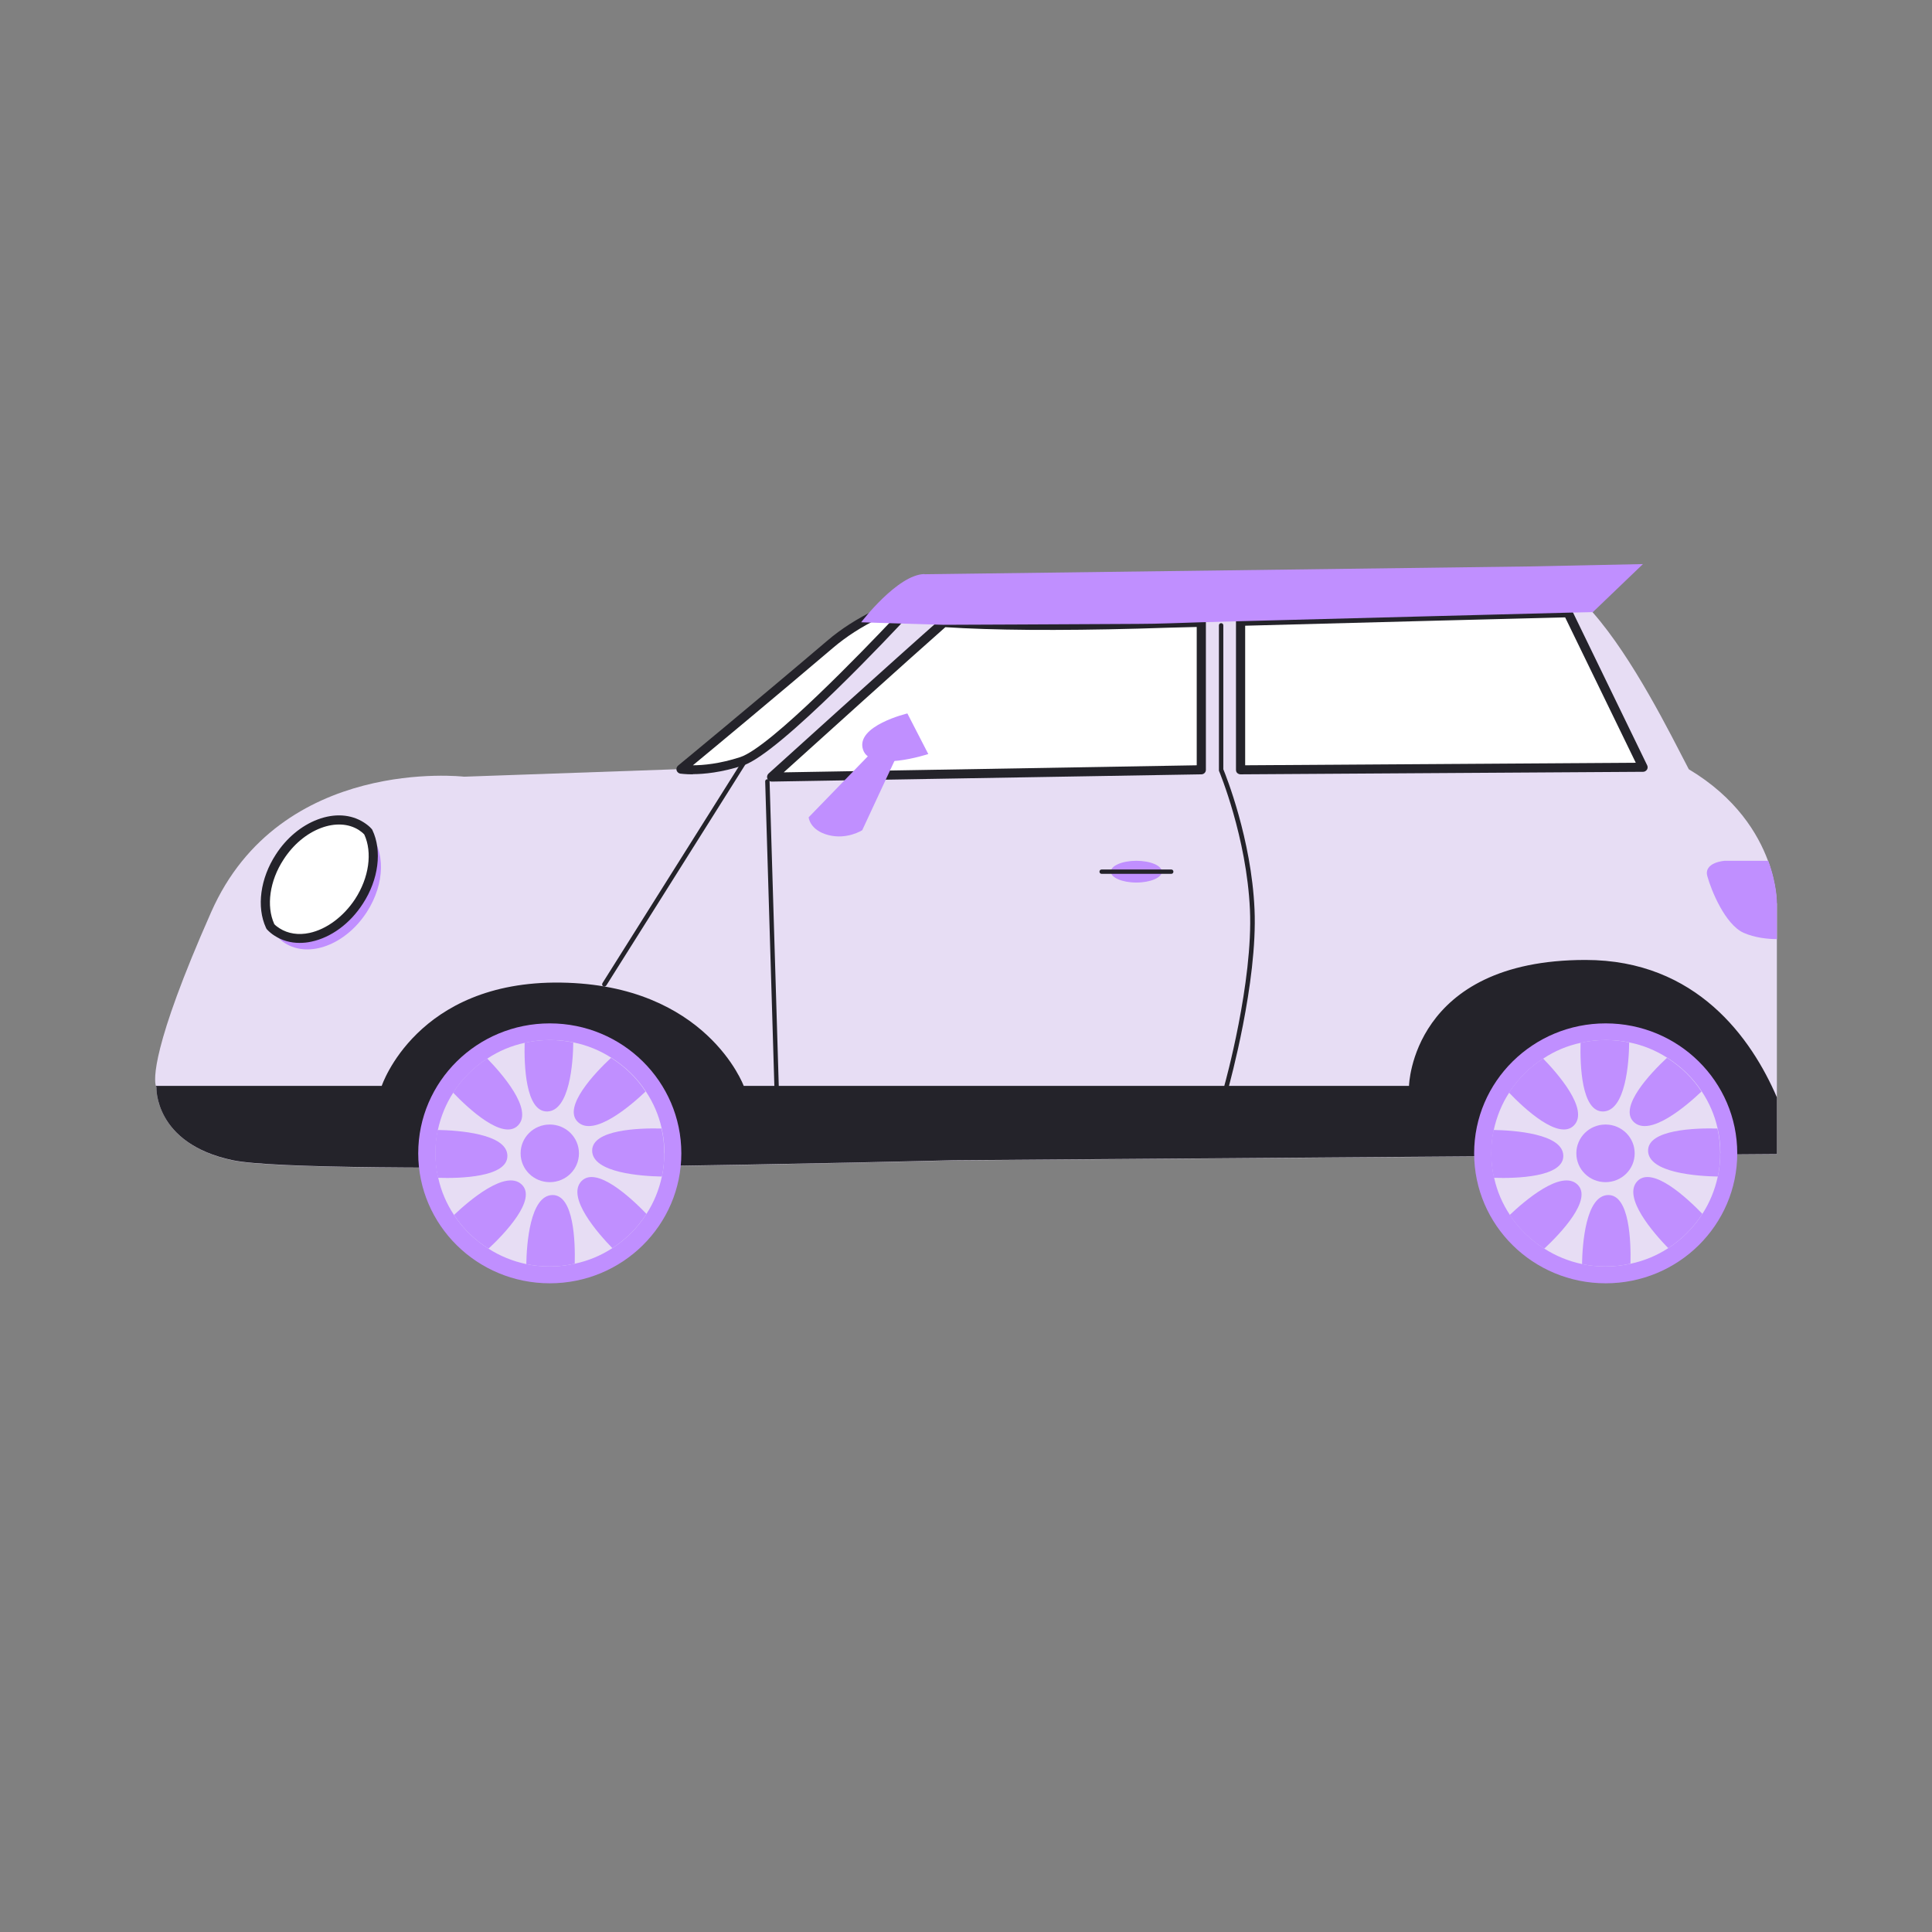 <?xml version="1.0" encoding="UTF-8"?> <svg xmlns="http://www.w3.org/2000/svg" width="137" height="137" viewBox="0 0 137 137" fill="none"><rect x="0" y="0" width="137" height="137" fill="#808080" stroke="none"/><mask id="mask0_201_132" style="mask-type:alpha" maskUnits="userSpaceOnUse" x="0" y="0" width="137" height="137"><rect width="137" height="137" fill="#D9D9D9"></rect></mask><g mask="url(#mask0_201_132)"> </g><g clip-path="url(#clip0_201_132)"><path d="M126 64.035V81.849L67.622 82.286C67.622 82.286 22.072 83.468 16.503 82.286C10.909 81.091 11.091 77.093 11.091 77.093C11.091 77.093 11.078 77.067 11.052 77.003C10.922 76.566 10.714 74.304 14.968 64.69C19.873 53.56 32.91 55.076 32.91 55.076L48.288 54.536C48.288 54.536 53.662 50.115 58.866 45.681C59.907 44.794 61.065 44.087 62.209 43.535C62.3 43.496 62.392 43.445 62.47 43.406C62.561 43.355 62.652 43.316 62.73 43.278C67.166 41.311 71.629 41.388 71.629 41.388C71.629 41.388 72.553 41.349 74.114 41.272C81.504 40.938 103.128 40.013 108.41 40.553C108.722 40.578 108.969 40.617 109.151 40.668C110.4 40.951 111.688 41.992 112.937 43.419C115.826 46.709 118.454 52.056 119.755 54.549C123.112 56.554 124.66 59.112 125.376 61.053C126.013 62.788 125.987 64.048 125.987 64.048L126 64.035Z" fill="#E7DDF4"></path><path d="M63.849 43.792C63.849 43.792 55.158 53.136 52.582 53.984C50.006 54.832 48.288 54.536 48.288 54.536C48.288 54.536 53.662 50.115 58.866 45.681C59.907 44.794 61.065 44.087 62.209 43.535L63.849 43.792Z" fill="white"></path><path d="M49.121 54.909C48.587 54.909 48.262 54.858 48.236 54.858C48.106 54.832 48.015 54.742 47.976 54.627C47.95 54.511 47.976 54.382 48.08 54.292C48.132 54.254 53.505 49.82 58.658 45.437C59.646 44.589 60.804 43.856 62.079 43.239C62.144 43.213 62.209 43.2 62.275 43.213L63.914 43.47C64.031 43.483 64.135 43.573 64.174 43.676C64.213 43.792 64.174 43.907 64.109 43.997C63.758 44.383 55.327 53.418 52.699 54.279C51.151 54.781 49.901 54.896 49.134 54.896L49.121 54.909ZM62.275 43.869C61.09 44.447 60.011 45.141 59.087 45.925C54.976 49.421 50.708 52.968 49.134 54.267C49.849 54.267 51.033 54.164 52.491 53.688C54.65 52.981 61.455 45.874 63.211 44.023L62.275 43.869Z" fill="#24232A"></path><path d="M85.186 44.139V54.588L54.715 55.102C54.715 55.102 64.213 46.516 66.919 44.139C69.612 44.319 73.906 44.434 80.723 44.254C82.22 44.216 83.716 44.177 85.186 44.139Z" fill="white"></path><path d="M54.715 55.423C54.585 55.423 54.468 55.346 54.416 55.218C54.364 55.089 54.403 54.948 54.494 54.858C54.585 54.768 64.018 46.246 66.698 43.894C66.763 43.843 66.841 43.804 66.932 43.817C70.276 44.049 74.908 44.087 80.697 43.933C82.076 43.894 83.443 43.856 84.796 43.83H85.173C85.264 43.83 85.342 43.856 85.407 43.907C85.472 43.971 85.511 44.049 85.511 44.139V54.588C85.511 54.768 85.368 54.909 85.186 54.909L54.715 55.423ZM67.036 44.473C64.668 46.555 57.721 52.827 55.574 54.768L84.861 54.267V44.46H84.822C83.469 44.498 82.103 44.524 80.723 44.576C74.999 44.73 70.38 44.691 67.023 44.473H67.036Z" fill="#24232A"></path><path d="M116.515 54.408L87.97 54.588V44.049C98.444 43.766 107.499 43.535 111.194 43.445L116.515 54.408Z" fill="white"></path><path d="M87.97 54.909C87.879 54.909 87.801 54.871 87.736 54.819C87.671 54.755 87.645 54.678 87.645 54.588V44.049C87.645 43.869 87.788 43.727 87.957 43.727C98.431 43.445 107.486 43.213 111.181 43.123C111.324 43.136 111.428 43.188 111.48 43.303L116.802 54.267C116.854 54.37 116.841 54.485 116.789 54.575C116.724 54.665 116.632 54.729 116.515 54.729L87.97 54.909ZM88.296 44.37V54.267L115.995 54.087L110.986 43.779C107.2 43.869 98.444 44.1 88.296 44.37Z" fill="#24232A"></path><path d="M82.389 61.811C82.389 62.235 81.582 62.582 80.58 62.582C79.579 62.582 78.772 62.235 78.772 61.811C78.772 61.387 79.579 61.04 80.58 61.04C81.582 61.04 82.389 61.387 82.389 61.811Z" fill="#C08FFF"></path><path d="M83.052 61.965H78.121C78.03 61.965 77.965 61.901 77.965 61.811C77.965 61.721 78.03 61.657 78.121 61.657H83.052C83.143 61.657 83.208 61.721 83.208 61.811C83.208 61.901 83.143 61.965 83.052 61.965Z" fill="#24232A"></path><path d="M26.001 64.69C24.505 66.991 21.916 67.968 20.198 66.875C19.743 66.58 19.392 66.168 19.158 65.68C18.533 64.343 18.741 62.428 19.821 60.757C21.304 58.469 23.906 57.48 25.611 58.572C25.793 58.688 25.962 58.829 26.105 58.984C27.341 60.256 27.328 62.647 26.001 64.69Z" fill="#C08FFF"></path><path d="M25.455 63.919C23.959 66.22 21.369 67.197 19.665 66.104C19.483 65.988 19.301 65.847 19.158 65.693C18.533 64.356 18.741 62.441 19.821 60.77C21.304 58.482 23.906 57.493 25.611 58.585C25.793 58.701 25.962 58.842 26.105 58.996C26.743 60.32 26.548 62.248 25.455 63.919Z" fill="white"></path><path d="M21.239 66.862C20.602 66.862 20.003 66.695 19.483 66.361C19.275 66.233 19.093 66.078 18.923 65.898C18.897 65.86 18.871 65.821 18.858 65.783C18.182 64.317 18.455 62.287 19.561 60.59C20.316 59.421 21.369 58.547 22.527 58.11C23.724 57.66 24.882 57.737 25.793 58.315C26.014 58.457 26.209 58.611 26.352 58.778C26.378 58.804 26.392 58.829 26.404 58.855C27.107 60.32 26.847 62.377 25.728 64.086C24.817 65.5 23.477 66.477 22.085 66.772C21.799 66.837 21.512 66.862 21.239 66.862ZM19.431 65.513C19.548 65.641 19.691 65.744 19.834 65.834C20.42 66.207 21.161 66.323 21.942 66.156C23.152 65.898 24.362 64.999 25.181 63.752C26.17 62.235 26.418 60.449 25.832 59.176C25.728 59.061 25.598 58.958 25.442 58.855C24.713 58.392 23.75 58.341 22.762 58.714C21.734 59.099 20.784 59.896 20.107 60.95C19.119 62.454 18.871 64.253 19.444 65.513H19.431Z" fill="#24232A"></path><path d="M126 64.035V66.593C125.375 66.593 124.439 66.502 123.632 66.143C122.318 65.539 121.342 63.122 121.069 62.133C120.796 61.143 122.292 61.04 122.292 61.04H125.388C126.026 62.775 126 64.035 126 64.035Z" fill="#C08FFF"></path><path d="M62.118 53.033L57.343 57.955C57.343 57.955 57.409 58.868 58.736 59.215C60.076 59.562 61.143 58.868 61.143 58.868L63.654 53.47L62.105 53.033H62.118Z" fill="#C08FFF"></path><path d="M55.067 77.157C54.976 77.157 54.91 77.093 54.91 77.003L54.26 55.41C54.26 55.321 54.325 55.256 54.416 55.256C54.507 55.256 54.572 55.321 54.572 55.41L55.223 77.003C55.223 77.093 55.158 77.157 55.067 77.157Z" fill="#24232A"></path><path d="M42.85 69.96C42.85 69.96 42.798 69.96 42.772 69.934C42.694 69.896 42.681 69.793 42.72 69.716L52.595 54.022C52.634 53.945 52.738 53.92 52.816 53.971C52.894 54.01 52.907 54.112 52.868 54.19L42.993 69.883C42.993 69.883 42.915 69.96 42.863 69.96H42.85Z" fill="#24232A"></path><path d="M86.969 77.157C86.969 77.157 86.942 77.157 86.93 77.157C86.851 77.132 86.799 77.055 86.825 76.965C86.851 76.888 88.868 69.639 88.634 64.498C88.4 59.356 86.461 54.704 86.435 54.652C86.435 54.627 86.435 54.614 86.435 54.588V44.344C86.435 44.254 86.5 44.19 86.591 44.19C86.682 44.19 86.747 44.254 86.747 44.344V54.549C86.916 54.961 88.738 59.485 88.959 64.472C89.193 69.664 87.151 76.965 87.138 77.042C87.112 77.106 87.06 77.157 86.981 77.157H86.969Z" fill="#24232A"></path><path d="M65.553 40.72L108.423 40.167L116.502 40L112.95 43.406C112.95 43.406 112.326 43.419 111.181 43.445C107.486 43.535 98.431 43.779 87.957 44.049C87.034 44.074 86.11 44.1 85.173 44.126C83.703 44.164 82.207 44.241 80.71 44.241C73.893 44.28 69.873 44.293 66.893 44.306C63.341 44.203 61.065 44.126 61.065 44.126C61.065 44.126 63.654 40.733 65.553 40.707V40.72Z" fill="#C08FFF"></path><path d="M126 77.813V81.836L67.622 82.273C67.622 82.273 22.072 83.455 16.503 82.273C10.909 81.091 11.091 77.093 11.091 77.093C11.091 77.093 11.078 77.067 11.052 77.003H27.068C27.068 77.003 29.54 69.536 39.766 69.677C50.097 69.819 52.738 77.003 52.738 77.003H99.914C99.914 77.003 100.096 68.071 112.43 68.071C120.327 68.071 124.218 73.674 126 77.813Z" fill="#24232A"></path><path d="M38.986 91C44.138 91 48.314 86.874 48.314 81.784C48.314 76.695 44.138 72.569 38.986 72.569C33.834 72.569 29.657 76.695 29.657 81.784C29.657 86.874 33.834 91 38.986 91Z" fill="#C08FFF"></path><path d="M47.104 81.784C47.104 82.35 47.052 82.903 46.935 83.43C46.727 84.381 46.363 85.281 45.842 86.077C45.218 87.054 44.398 87.877 43.422 88.507C42.616 89.034 41.718 89.406 40.755 89.612C40.183 89.74 39.597 89.805 38.986 89.805C38.413 89.805 37.854 89.753 37.32 89.638C36.344 89.432 35.447 89.059 34.64 88.545C33.664 87.928 32.819 87.118 32.194 86.154C31.674 85.371 31.284 84.484 31.075 83.52C30.945 82.967 30.88 82.376 30.88 81.772C30.88 81.206 30.932 80.653 31.049 80.126C31.257 79.175 31.622 78.276 32.142 77.479C32.767 76.515 33.586 75.679 34.562 75.062C35.356 74.535 36.254 74.15 37.229 73.944C37.802 73.816 38.387 73.751 38.999 73.751C39.571 73.751 40.118 73.803 40.664 73.919C41.627 74.111 42.538 74.484 43.357 75.011C44.333 75.628 45.179 76.438 45.803 77.402C46.324 78.186 46.714 79.073 46.922 80.024C47.052 80.589 47.117 81.18 47.117 81.784H47.104Z" fill="#E7DDF4"></path><path d="M41.054 81.784C41.054 82.916 40.131 83.828 38.986 83.828C37.841 83.828 36.917 82.916 36.917 81.784C36.917 80.653 37.841 79.741 38.986 79.741C40.131 79.741 41.054 80.653 41.054 81.784Z" fill="#C08FFF"></path><path d="M40.651 73.919C40.638 75.32 40.404 78.777 38.803 78.816C37.255 78.841 37.164 75.487 37.203 73.944C37.776 73.816 38.361 73.751 38.973 73.751C39.545 73.751 40.092 73.803 40.638 73.919H40.651Z" fill="#C08FFF"></path><path d="M36.735 79.805C35.668 80.898 33.209 78.61 32.129 77.479C32.754 76.515 33.573 75.679 34.549 75.062C35.538 76.078 37.841 78.674 36.735 79.805Z" fill="#C08FFF"></path><path d="M35.98 81.952C36.006 83.481 32.623 83.571 31.062 83.52C30.932 82.967 30.867 82.376 30.867 81.772C30.867 81.206 30.919 80.653 31.036 80.126C32.467 80.152 35.954 80.384 35.98 81.952Z" fill="#C08FFF"></path><path d="M34.64 88.545C33.664 87.928 32.819 87.118 32.194 86.154C33.222 85.178 35.85 82.903 36.995 83.995C38.101 85.049 35.785 87.478 34.64 88.545Z" fill="#C08FFF"></path><path d="M40.755 89.612C40.183 89.74 39.597 89.805 38.986 89.805C38.413 89.805 37.854 89.753 37.32 89.638C37.346 88.224 37.581 84.779 39.168 84.741C40.703 84.715 40.794 88.07 40.755 89.612Z" fill="#C08FFF"></path><path d="M45.842 86.077C45.218 87.054 44.398 87.877 43.422 88.507C42.433 87.491 40.13 84.895 41.236 83.751C42.303 82.659 44.762 84.959 45.842 86.077Z" fill="#C08FFF"></path><path d="M47.104 81.784C47.104 82.35 47.052 82.903 46.935 83.43C45.504 83.404 42.017 83.173 41.991 81.605C41.965 80.088 45.348 79.985 46.909 80.024C47.039 80.589 47.104 81.18 47.104 81.784Z" fill="#C08FFF"></path><path d="M45.777 77.402C44.749 78.379 42.121 80.653 40.976 79.561C39.87 78.507 42.199 76.065 43.331 75.011C44.307 75.628 45.153 76.438 45.777 77.402Z" fill="#C08FFF"></path><path d="M113.861 91C119.013 91 123.19 86.874 123.19 81.784C123.19 76.695 119.013 72.569 113.861 72.569C108.709 72.569 104.533 76.695 104.533 81.784C104.533 86.874 108.709 91 113.861 91Z" fill="#C08FFF"></path><path d="M121.98 81.784C121.98 82.35 121.928 82.903 121.811 83.43C121.602 84.381 121.238 85.281 120.718 86.077C120.093 87.054 119.274 87.877 118.298 88.507C117.491 89.034 116.593 89.406 115.631 89.612C115.058 89.74 114.473 89.805 113.861 89.805C113.289 89.805 112.729 89.753 112.196 89.638C111.22 89.432 110.322 89.059 109.516 88.545C108.54 87.928 107.694 87.118 107.07 86.154C106.549 85.371 106.159 84.484 105.951 83.52C105.821 82.967 105.756 82.376 105.756 81.772C105.756 81.206 105.808 80.653 105.925 80.126C106.133 79.175 106.497 78.276 107.018 77.479C107.642 76.515 108.462 75.679 109.438 75.062C110.231 74.535 111.129 74.15 112.105 73.944C112.677 73.816 113.263 73.751 113.874 73.751C114.447 73.751 114.993 73.803 115.54 73.919C116.502 74.111 117.413 74.484 118.233 75.011C119.208 75.628 120.054 76.438 120.679 77.402C121.199 78.186 121.589 79.073 121.798 80.024C121.928 80.589 121.993 81.18 121.993 81.784H121.98Z" fill="#E7DDF4"></path><path d="M115.917 81.784C115.917 82.916 114.993 83.828 113.848 83.828C112.703 83.828 111.78 82.916 111.78 81.784C111.78 80.653 112.703 79.741 113.848 79.741C114.993 79.741 115.917 80.653 115.917 81.784Z" fill="#C08FFF"></path><path d="M115.527 73.919C115.514 75.32 115.279 78.777 113.679 78.816C112.131 78.841 112.04 75.487 112.079 73.944C112.651 73.816 113.237 73.751 113.848 73.751C114.421 73.751 114.967 73.803 115.514 73.919H115.527Z" fill="#C08FFF"></path><path d="M111.61 79.805C110.544 80.898 108.085 78.61 107.005 77.479C107.629 76.515 108.449 75.679 109.425 75.062C110.413 76.078 112.716 78.674 111.61 79.805Z" fill="#C08FFF"></path><path d="M110.856 81.952C110.882 83.481 107.499 83.571 105.938 83.52C105.808 82.967 105.743 82.376 105.743 81.772C105.743 81.206 105.795 80.653 105.912 80.126C107.343 80.152 110.83 80.384 110.856 81.952Z" fill="#C08FFF"></path><path d="M109.503 88.545C108.527 87.928 107.681 87.118 107.057 86.154C108.084 85.178 110.713 82.903 111.858 83.995C112.963 85.049 110.648 87.478 109.503 88.545Z" fill="#C08FFF"></path><path d="M115.618 89.612C115.045 89.74 114.46 89.805 113.848 89.805C113.276 89.805 112.716 89.753 112.183 89.638C112.209 88.224 112.443 84.779 114.03 84.741C115.566 84.715 115.657 88.07 115.618 89.612Z" fill="#C08FFF"></path><path d="M120.718 86.077C120.093 87.054 119.274 87.877 118.298 88.507C117.309 87.491 115.006 84.895 116.112 83.751C117.179 82.659 119.638 84.959 120.718 86.077Z" fill="#C08FFF"></path><path d="M121.98 81.784C121.98 82.35 121.928 82.903 121.811 83.43C120.379 83.404 116.893 83.173 116.867 81.605C116.841 80.088 120.223 79.985 121.785 80.024C121.915 80.589 121.98 81.18 121.98 81.784Z" fill="#C08FFF"></path><path d="M120.653 77.402C119.625 78.379 116.997 80.653 115.852 79.561C114.746 78.507 117.075 76.065 118.207 75.011C119.183 75.628 120.028 76.438 120.653 77.402Z" fill="#C08FFF"></path><path d="M64.343 50.591C64.343 50.591 60.661 51.465 61.195 53.148C61.728 54.819 65.826 53.47 65.826 53.47L64.343 50.591Z" fill="#C08FFF"></path></g><defs><clipPath id="clip0_201_132"><rect width="115" height="51" fill="white" transform="translate(11 40)"></rect></clipPath></defs></svg> 